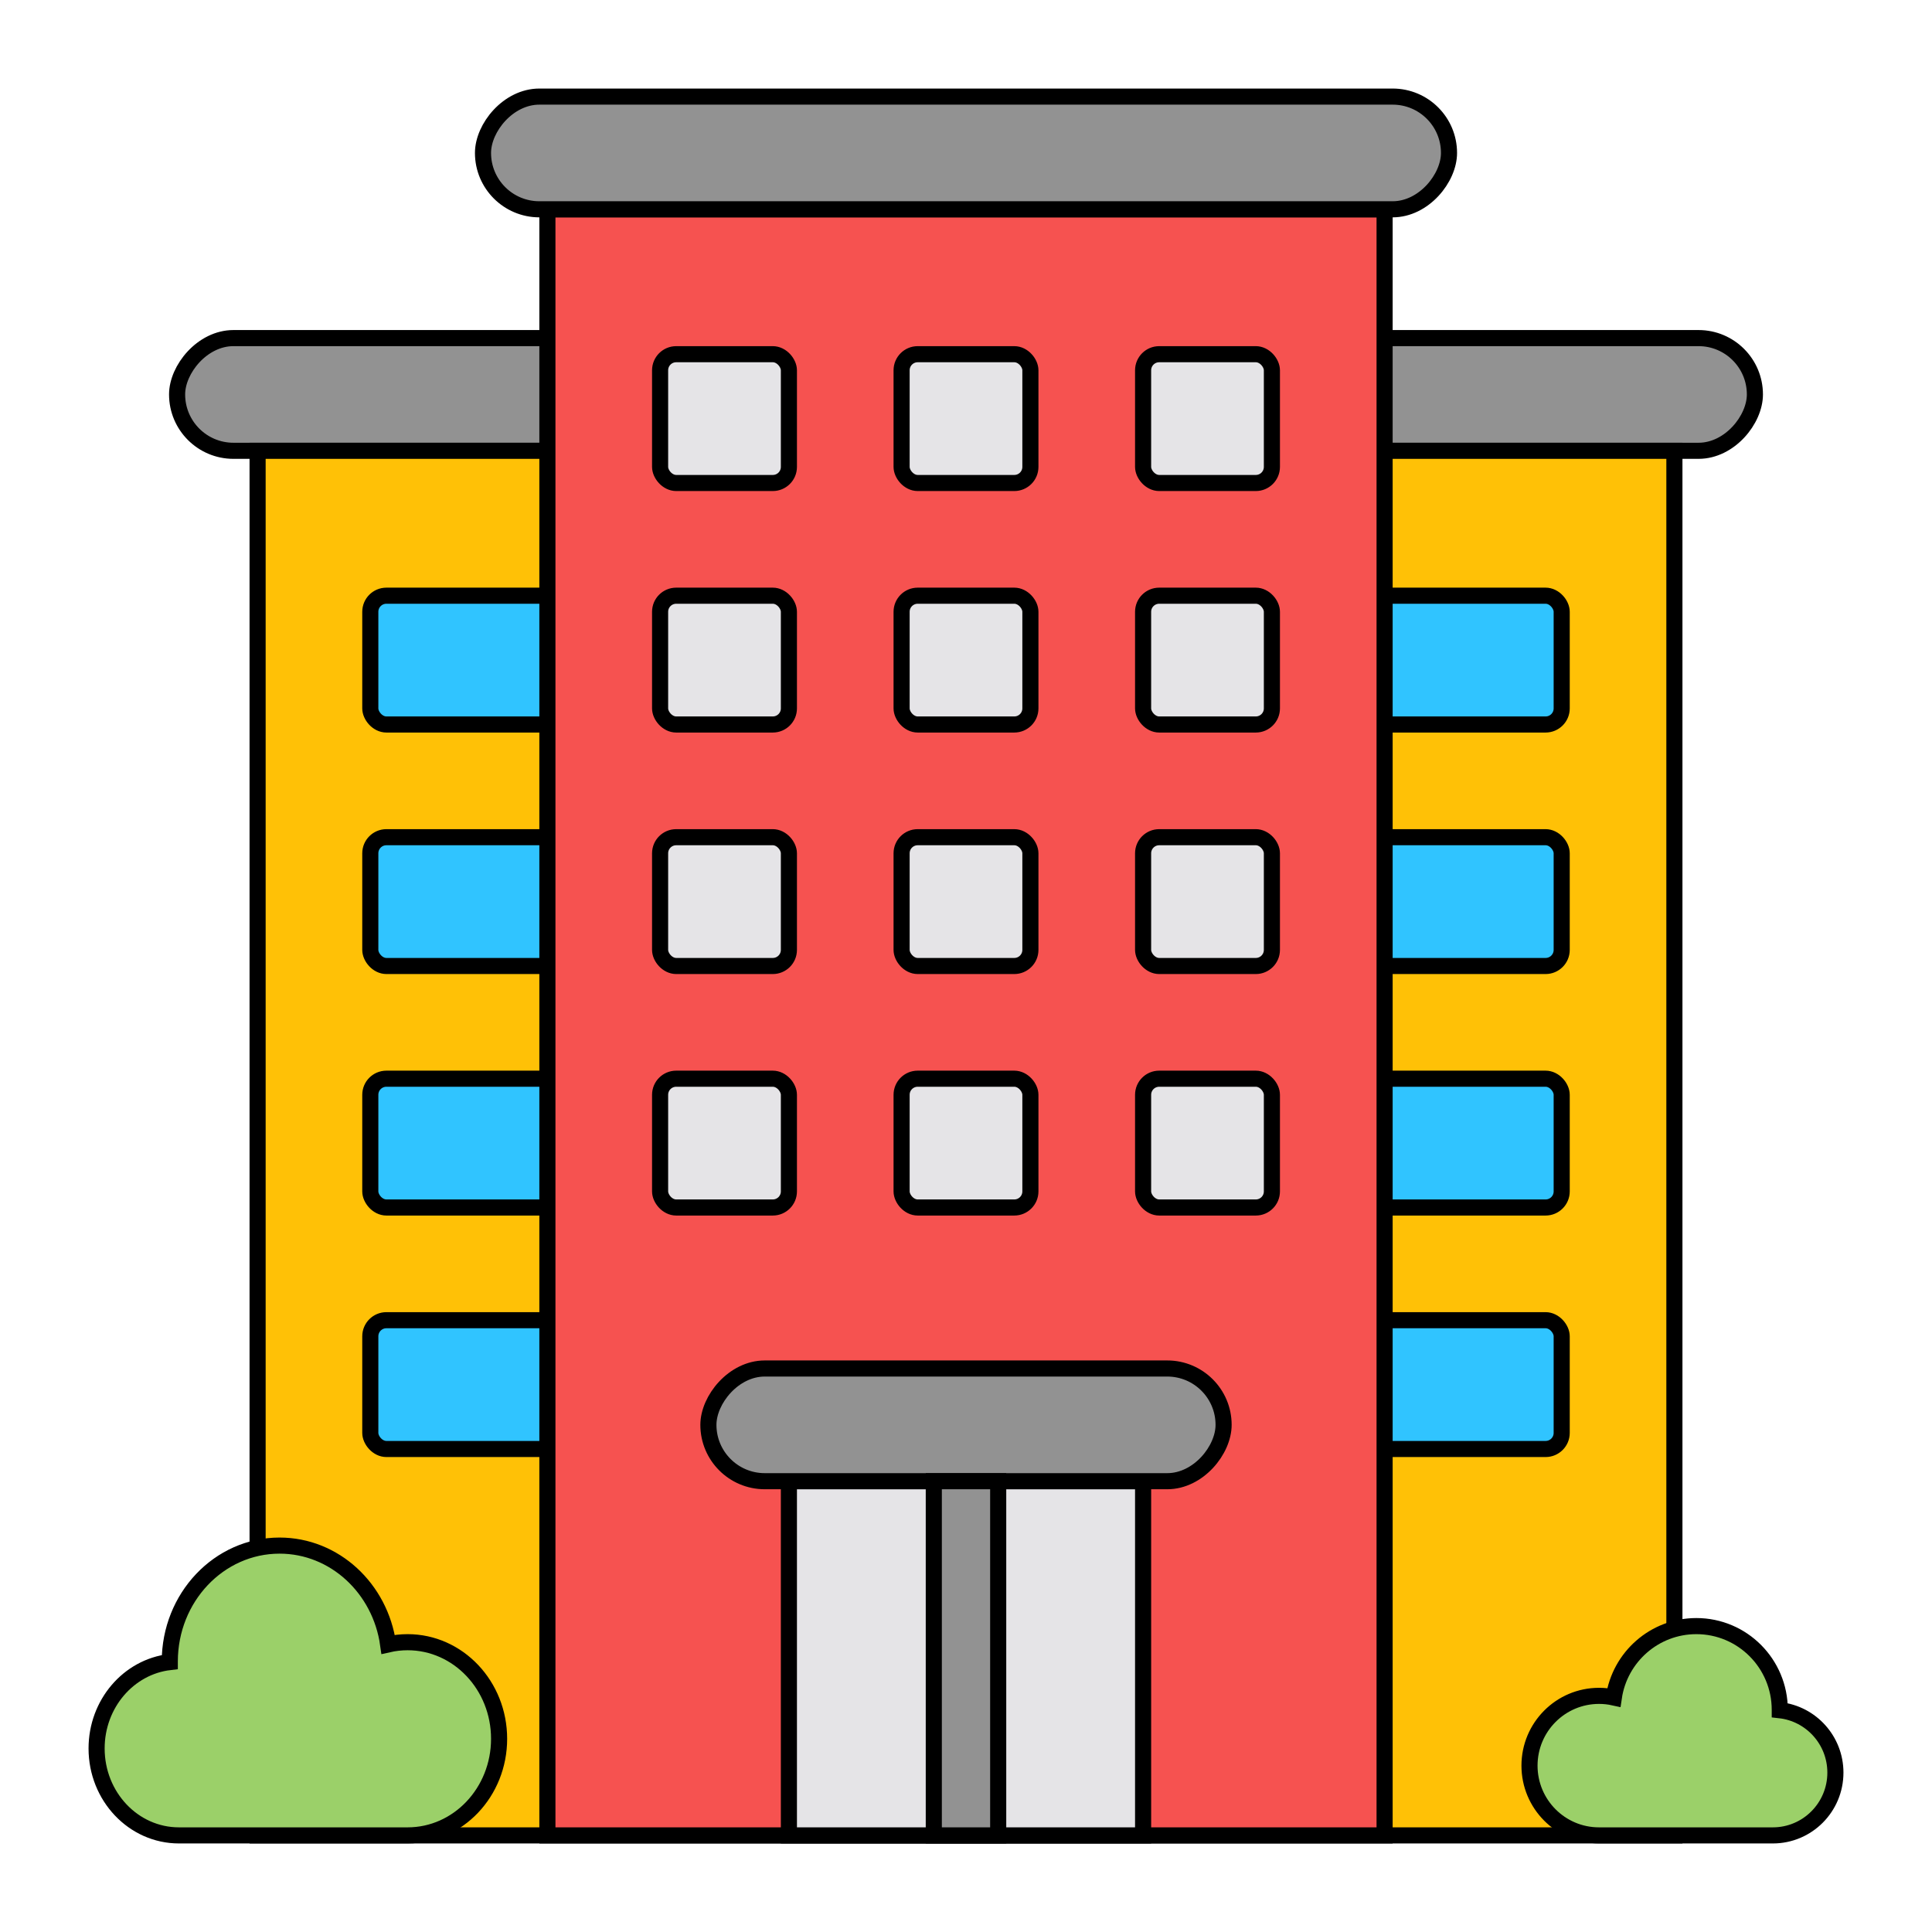 <svg width="120" height="120" viewBox="0 0 120 120" fill="none" xmlns="http://www.w3.org/2000/svg">
<rect width="98" height="7" rx="3.5" transform="matrix(1 0 0 -1 11 28)" fill="#929292" stroke="black"/>
<rect x="16" y="28" width="88" height="86" fill="#FFC106" stroke="black"/>
<rect x="23" y="37" width="74" height="8" rx="1" fill="#30C4FF" stroke="black"/>
<rect x="23" y="52" width="74" height="8" rx="1" fill="#30C4FF" stroke="black"/>
<rect x="23" y="67" width="74" height="8" rx="1" fill="#30C4FF" stroke="black"/>
<rect x="23" y="82" width="74" height="8" rx="1" fill="#30C4FF" stroke="black"/>
<rect x="34" y="13" width="52" height="101" fill="#F65250" stroke="black"/>
<rect width="60" height="7" rx="3.5" transform="matrix(1 0 0 -1 30 13)" fill="#929292" stroke="black"/>
<rect x="49" y="92" width="22" height="22" fill="#E5E4E7" stroke="black"/>
<rect width="32" height="7" rx="3.5" transform="matrix(1 0 0 -1 44 92)" fill="#929292" stroke="black"/>
<rect x="58" y="92" width="4" height="22" fill="#929292" stroke="black"/>
<rect x="41" y="22" width="8" height="8" rx="1" fill="#E5E4E7" stroke="black"/>
<rect x="41" y="37" width="8" height="8" rx="1" fill="#E5E4E7" stroke="black"/>
<rect x="41" y="52" width="8" height="8" rx="1" fill="#E5E4E7" stroke="black"/>
<rect x="41" y="67" width="8" height="8" rx="1" fill="#E5E4E7" stroke="black"/>
<rect x="71" y="22" width="8" height="8" rx="1" fill="#E5E4E7" stroke="black"/>
<rect x="71" y="37" width="8" height="8" rx="1" fill="#E5E4E7" stroke="black"/>
<rect x="71" y="52" width="8" height="8" rx="1" fill="#E5E4E7" stroke="black"/>
<rect x="71" y="67" width="8" height="8" rx="1" fill="#E5E4E7" stroke="black"/>
<rect x="56" y="22" width="8" height="8" rx="1" fill="#E5E4E7" stroke="black"/>
<rect x="56" y="37" width="8" height="8" rx="1" fill="#E5E4E7" stroke="black"/>
<rect x="56" y="52" width="8" height="8" rx="1" fill="#E5E4E7" stroke="black"/>
<rect x="56" y="67" width="8" height="8" rx="1" fill="#E5E4E7" stroke="black"/>
<path fill-rule="evenodd" clip-rule="evenodd" d="M11.114 114C8.289 114 6 111.582 6 108.6C6 105.82 7.989 103.531 10.546 103.233L10.546 103.2C10.546 99.224 13.598 96 17.364 96C20.787 96 23.621 98.664 24.108 102.136C24.498 102.047 24.903 102 25.318 102C28.456 102 31 104.686 31 108C31 111.314 28.456 114 25.318 114C19.883 114 17.376 114 11.114 114Z" fill="#9BD069" stroke="black"/>
<path fill-rule="evenodd" clip-rule="evenodd" d="M110.114 114C112.26 114 114 112.254 114 110.1C114 108.093 112.489 106.439 110.545 106.224L110.545 106.2C110.545 103.328 108.225 101 105.364 101C102.762 101 100.608 102.924 100.238 105.432C99.942 105.367 99.634 105.333 99.318 105.333C96.933 105.333 95 107.273 95 109.667C95 112.06 96.933 114 99.318 114C103.449 114 105.354 114 110.114 114Z" fill="#9BD069" stroke="black"/>
</svg>
